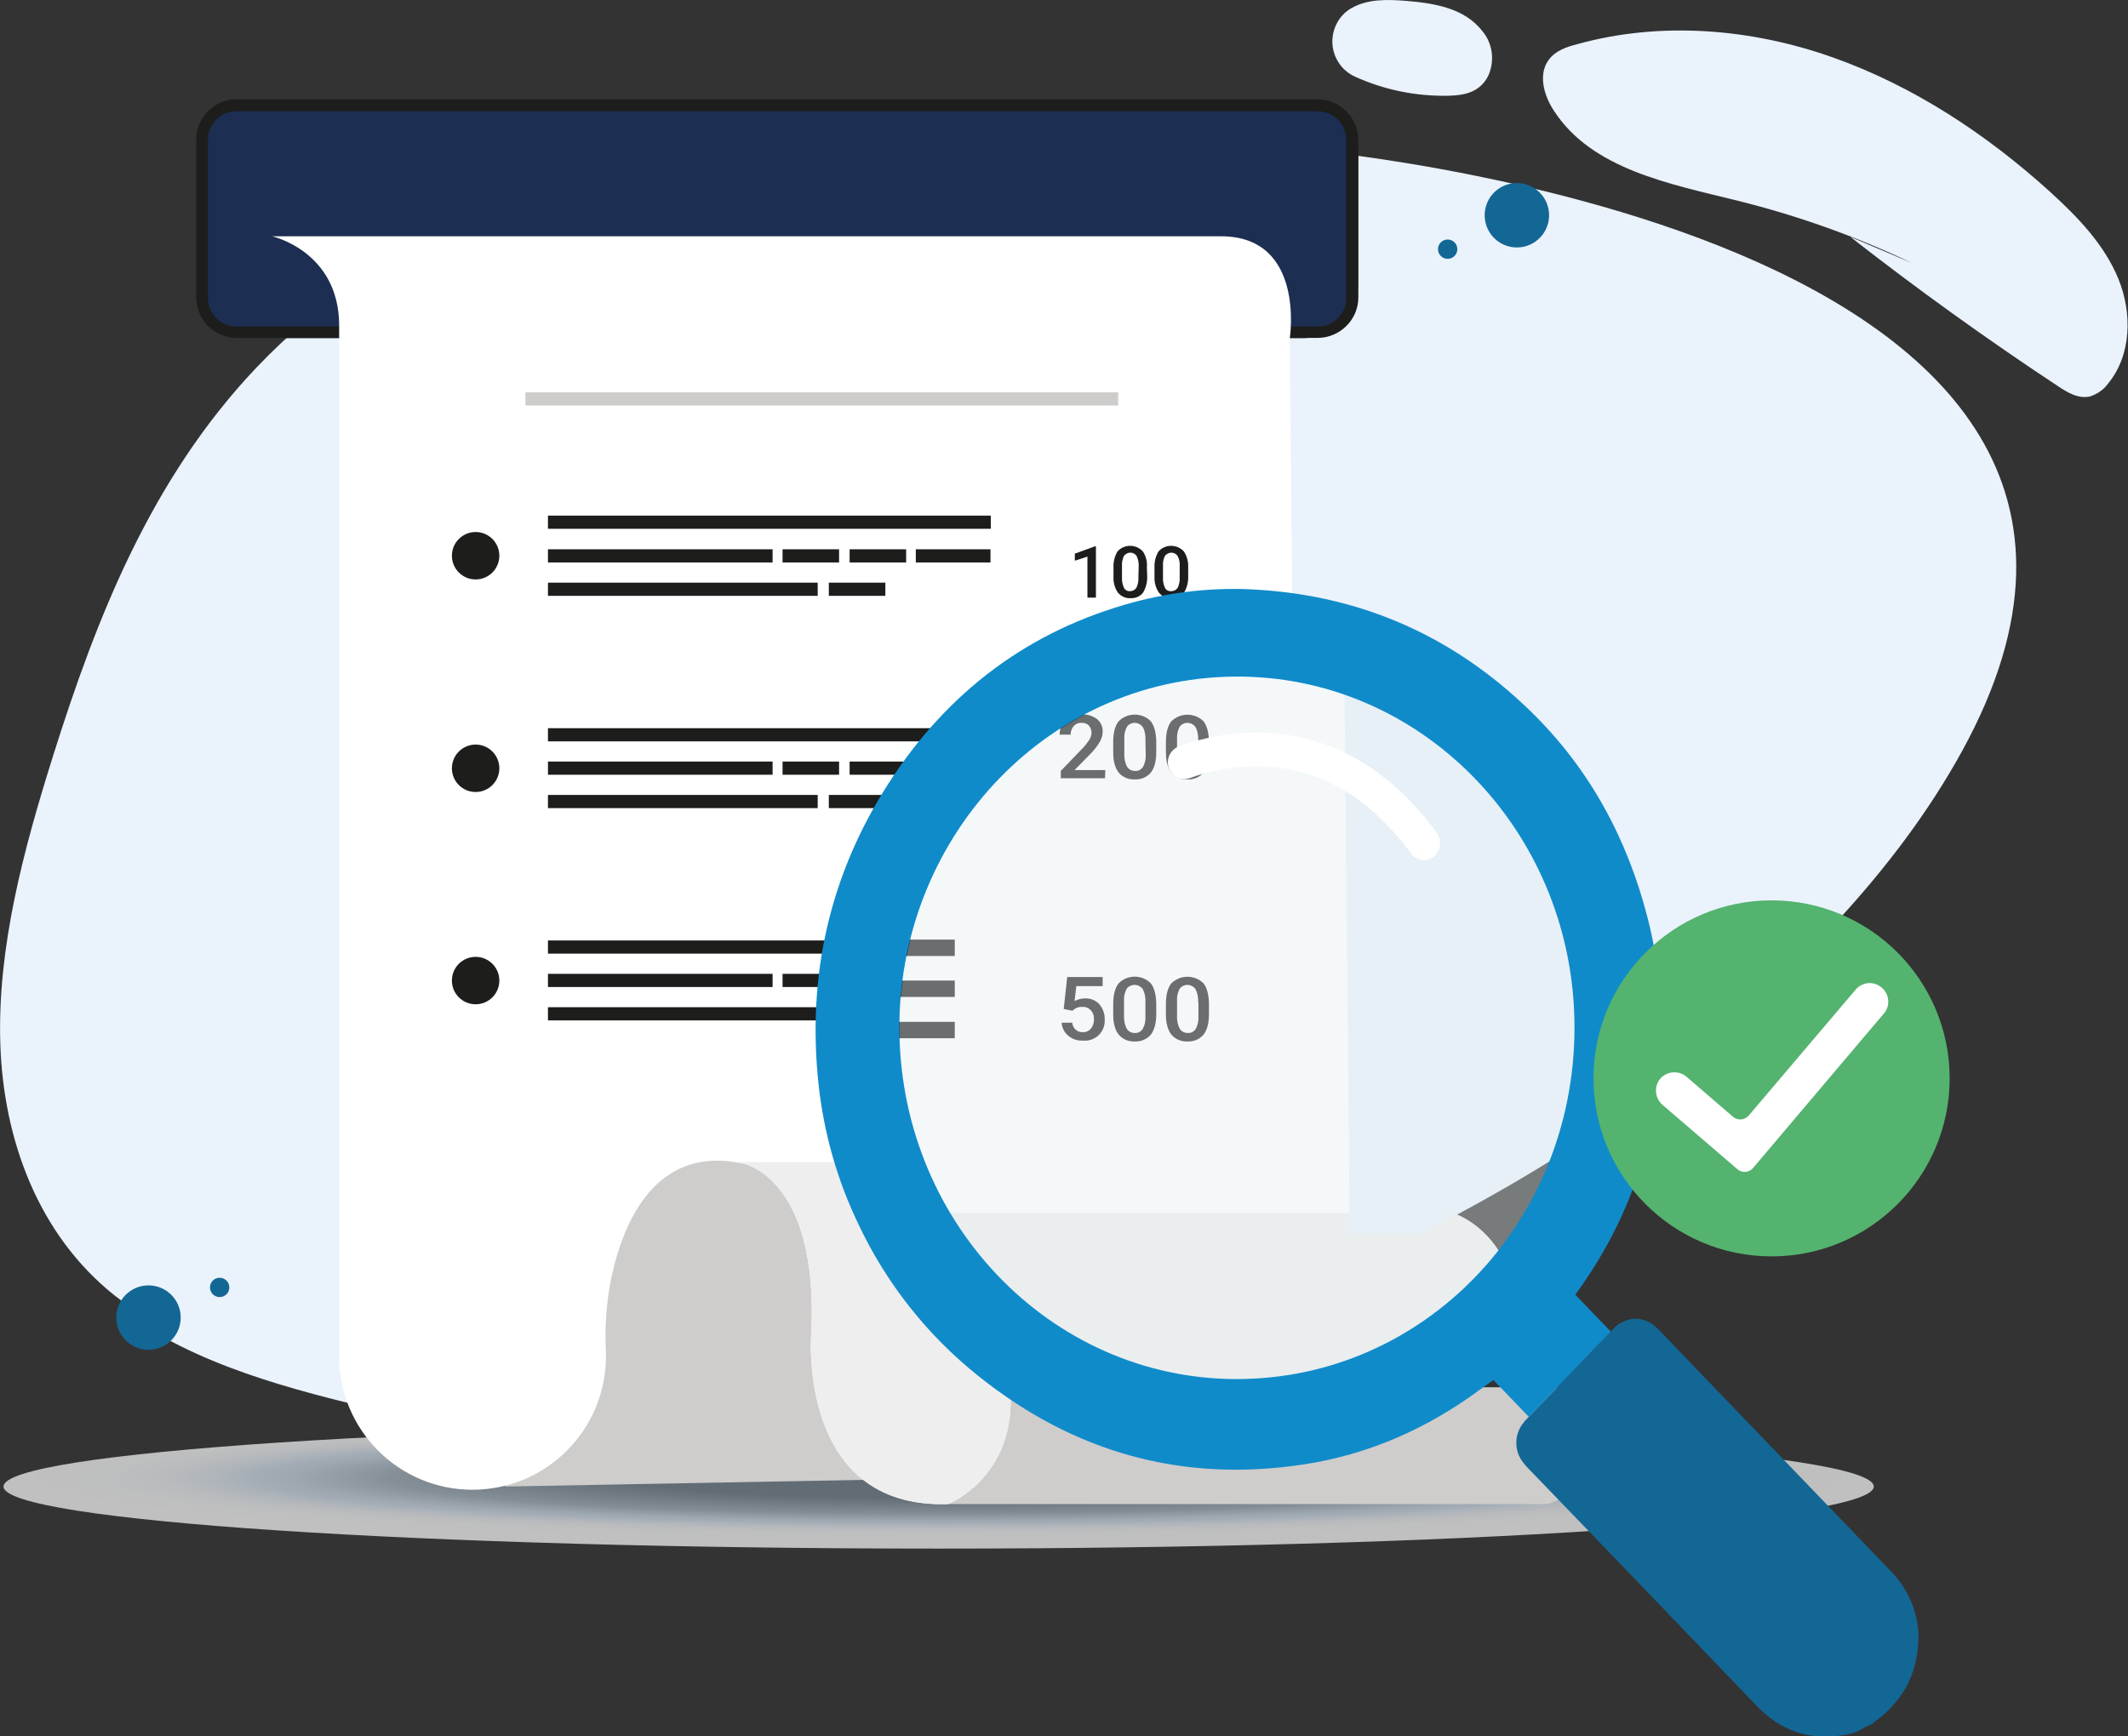 <?xml version="1.0" encoding="utf-8"?>
<!-- Generator: Adobe Illustrator 23.0.1, SVG Export Plug-In . SVG Version: 6.00 Build 0)  -->
<svg version="1.1" id="Livello_1" xmlns="http://www.w3.org/2000/svg" xmlns:xlink="http://www.w3.org/1999/xlink" x="0px" y="0px"
	 viewBox="0 0 726.6 593" style="enable-background:new 0 0 726.6 593;" xml:space="preserve">
<rect x="0" y="0" width="726.6" height="593" fill="#333333" stroke="none"/>
<style type="text/css">
	.st0{opacity:0.69;fill:url(#SVGID_1_);}
	.st1{fill:#EAF2FB;}
	.st2{fill:#136795;}
	.st3{fill:#CECDCC;}
	.st4{fill:#1C2E51;}
	.st5{fill:#1D1D1B;}
	.st6{fill:#FFFFFF;}
	.st7{clip-path:url(#SVGID_3_);}
	.st8{fill:#EFEEEE;}
	.st9{clip-path:url(#SVGID_5_);}
	.st10{clip-path:url(#SVGID_7_);}
	.st11{opacity:0.39;fill:#E1ECEF;enable-background:new    ;}
	.st12{fill:#108BCA;}
	.st13{fill:#54B36F;}
</style>
<title>soci_4</title>
<g>
	<g>
		<g id="Livello_1-2">
			
				<radialGradient id="SVGID_1_" cx="-1054.934" cy="5524.885" r="58.525" gradientTransform="matrix(5.455 0 0 0.362 6075.51 -1495.247)" gradientUnits="userSpaceOnUse">
				<stop  offset="0.331" style="stop-color:#778693"/>
				<stop  offset="0.585" style="stop-color:#A8B7C2"/>
				<stop  offset="0.603" style="stop-color:#AFBEC9"/>
				<stop  offset="0.687" style="stop-color:#CCDAE6"/>
				<stop  offset="0.736" style="stop-color:#D7E4F1"/>
				<stop  offset="0.772" style="stop-color:#E5EEF6"/>
				<stop  offset="0.827" style="stop-color:#F4F7FB"/>
				<stop  offset="0.893" style="stop-color:#FCFDFE"/>
				<stop  offset="1" style="stop-color:#FFFFFF"/>
			</radialGradient>
			<path class="st0" d="M639.8,507.7c0,11.7-143,21.2-319.3,21.2c-176.3,0-319.3-9.5-319.3-21.2c0-11.7,143-21.2,319.3-21.2
				C496.9,486.5,639.8,496,639.8,507.7z"/>
			<path class="st1" d="M570.5,258.8c-2,42.7-29.3,84.4-65.4,115.7S424.6,428,380,447.8c-34.9,15.5-70.9,29.9-108.4,35.2
				c-43.2,6.1-85.9-0.2-127.8-6.5c-37.6-5.7-77-12.1-104.6-34C13,421.7,1.1,389.1,0.1,356.3s7.9-66,18.1-98.4
				c14.7-46.7,33.3-94.4,69.4-132.4c42.7-44.9,106.1-71.3,169-80.8s125.7-3.6,186.3,6.1c0,0,325.4,26.8,227,205.8
				c-22.6,41.1-57,75.2-93.9,106.3c-47.3,39.9-105.7,66.7-163.2,92.6c-42.8,19.3-86.8,38.6-133,43.9c-48.9,5.5-96.2-5.2-142.2-15.8
				c-32.3-7.5-65.3-15.3-91.3-32.7"/>
			<path class="st1" d="M653,89.9c-19.1-9.1-39-16.2-59.5-21.3c-23.3-5.8-50-10.7-63-30.9c-3.4-5.2-5.4-12.4-1.6-17.4
				c2.3-3,6-4.3,9.6-5.2c28.4-7.9,59.2-5.4,87,4.4s52.9,26.4,74.7,46.2c9.3,8.5,18.3,17.8,23.1,29.5s4.5,26.1-3.5,35.8
				c-1.5,2.1-3.7,3.6-6.2,4.4c-4,0.9-7.8-1.4-11.2-3.7c-24.2-16-47.7-32.9-70.6-50.8"/>
			<path class="st1" d="M462.7,26.2c-6.7-3-9.6-10.9-6.6-17.5c1.1-2.5,3-4.6,5.3-5.9l0.2-0.1c5.5-3.1,12.2-2.9,18.5-2.4
				c9.6,0.8,20,2.4,26.2,10.5c3.4,4.2,4.1,10,1.9,15c-2.9,5.9-8.5,6.8-13.8,6.9C483.5,32.9,472.6,30.7,462.7,26.2z"/>
			
				<ellipse transform="matrix(0.16 -0.987 0.987 0.16 362.495 573.122)" class="st2" cx="518.1" cy="73.5" rx="11" ry="11"/>
			<circle class="st2" cx="494.3" cy="85.1" r="3.3"/>
			<circle class="st2" cx="50.7" cy="450" r="11"/>
			<circle class="st2" cx="75" cy="439.7" r="3.3"/>
			<polygon class="st3" points="172.5,507.7 307,505.2 296,381.6 190.6,393.5 			"/>
			<path class="st4" d="M85.8,33.9h359c10.4,0,18.9,8.5,18.9,18.9v43.8c0,10.4-8.5,18.9-18.9,18.9h-359c-10.4,0-18.9-8.5-18.9-18.9
				V52.8C66.9,42.4,75.4,33.9,85.8,33.9z"/>
			<path class="st5" d="M449.9,38c5.4,0,9.8,4.4,9.8,9.8v53.9c0,5.4-4.4,9.8-9.8,9.8H80.8c-5.4,0-9.8-4.3-9.8-9.7c0,0,0,0,0,0V47.7
				c0-5.4,4.4-9.8,9.8-9.7c0,0,0,0,0,0H449.9 M449.9,33.9H80.8c-7.6,0-13.8,6.2-13.8,13.8v53.9c0,7.6,6.2,13.8,13.8,13.8h369.1
				c7.6,0,13.9-6.2,13.9-13.8c0,0,0,0,0,0V47.7C463.7,40.1,457.5,33.9,449.9,33.9L449.9,33.9L449.9,33.9z"/>
			<path class="st3" d="M323.8,513.7H527c15.9,0,18.2-39.9,18.2-39.9H345l0.4-55.9l-36.2,48.3L323.8,513.7z"/>
			<path class="st6" d="M161.3,508.8L161.3,508.8c25.2,0,45.6-20.4,45.6-45.6c0-0.3,0-0.6,0-1l-0.1-3c-0.3-9.2,0.7-18.4,3-27.3
				c4.7-18,16.2-40.8,44.3-34.4c0,0,25.5,5.1,22.9,57.7c0,0-5.1,60.2,46.7,58.5c0,0,23.8-9.3,21.2-39.9h143.4v-48.3
				c0,0-1.7-30.5-28.8-30.5h-16.5l-2.6-279.5c0,0,5.4-34.8-23.5-34.8h-324c0,0,22.9,5.1,22.9,30.5v351.9
				C115.7,488.3,136.1,508.8,161.3,508.8z"/>
			<g>
				<defs>
					<path id="SVGID_2_" d="M161.3,508.8L161.3,508.8c25.2,0,45.6-20.4,45.6-45.6c0-0.3,0-0.6,0-1l-0.1-3c-0.3-9.2,0.7-18.4,3-27.3
						c4.7-18,16.2-40.8,44.3-34.4c0,0,25.5,5.1,22.9,57.7c0,0-5.1,60.2,46.7,58.5c0,0,23.8-9.3,21.2-39.9h143.4v-48.3
						c0,0-1.7-30.5-28.8-30.5h-16.5l-2.6-279.5c0,0,5.4-34.8-23.5-34.8h-324c0,0,22.9,5.1,22.9,30.5v351.9
						C115.7,488.3,136.1,508.8,161.3,508.8z"/>
				</defs>
				<clipPath id="SVGID_3_">
					<use xlink:href="#SVGID_2_"  style="overflow:visible;"/>
				</clipPath>
				<g class="st7">
					<rect x="244.1" y="396.9" class="st8" width="256.1" height="132.9"/>
				</g>
			</g>
			<circle class="st5" cx="162.4" cy="189.8" r="8.1"/>
			<rect x="187.1" y="176.1" class="st5" width="151.2" height="4.5"/>
			<rect x="187.1" y="187.6" class="st5" width="76.7" height="4.5"/>
			<rect x="187.1" y="199" class="st5" width="92.1" height="4.5"/>
			<rect x="283" y="199" class="st5" width="19.3" height="4.5"/>
			<rect x="267.2" y="187.6" class="st5" width="19.3" height="4.5"/>
			<rect x="290.1" y="187.6" class="st5" width="19.3" height="4.5"/>
			<rect x="312.7" y="187.6" class="st5" width="25.5" height="4.5"/>
			<path class="st5" d="M374.2,204.1h-2.9v-14l-4.3,1.4v-2.4l6.8-2.5h0.4L374.2,204.1z"/>
			<path class="st5" d="M391.7,196.7c0.1,2-0.4,4-1.4,5.7c-1,1.3-2.6,2-4.3,1.9c-1.6,0.1-3.2-0.6-4.3-1.9c-1.1-1.6-1.6-3.6-1.5-5.5
				v-3c-0.1-2,0.4-4,1.4-5.6c2.2-2.4,5.9-2.5,8.3-0.3c0.1,0.1,0.2,0.2,0.3,0.3c1.1,1.6,1.6,3.6,1.4,5.5L391.7,196.7z M388.8,193.5
				c0.1-1.2-0.2-2.5-0.7-3.6c-0.8-1.2-2.4-1.5-3.6-0.7c-0.3,0.2-0.5,0.4-0.7,0.6c-0.5,1.1-0.8,2.2-0.7,3.4v4
				c-0.1,1.3,0.2,2.5,0.7,3.6c0.4,0.8,1.3,1.2,2.1,1.1c0.8,0,1.6-0.4,2.1-1.1c0.5-1.1,0.8-2.3,0.7-3.5L388.8,193.5z"/>
			<path class="st5" d="M405.7,196.7c0.1,2-0.4,4-1.4,5.7c-1,1.3-2.6,2-4.3,1.9c-1.6,0.1-3.2-0.6-4.3-1.9c-1.1-1.6-1.6-3.6-1.5-5.5
				v-3c-0.1-2,0.4-4,1.4-5.6c2.2-2.4,5.9-2.5,8.3-0.3c0.1,0.1,0.2,0.2,0.3,0.3c1.1,1.6,1.6,3.6,1.5,5.5V196.7z M402.8,193.5
				c0.1-1.2-0.1-2.5-0.7-3.6c-0.8-1.2-2.4-1.5-3.6-0.7c-0.3,0.2-0.5,0.4-0.7,0.6c-0.5,1-0.8,2.2-0.7,3.4v4c-0.1,1.3,0.2,2.5,0.7,3.6
				c0.4,0.8,1.3,1.2,2.2,1.1c0.8,0,1.6-0.4,2.1-1.1c0.5-1.1,0.8-2.3,0.7-3.5L402.8,193.5z"/>
			<circle class="st5" cx="162.4" cy="262.4" r="8.1"/>
			<rect x="187.1" y="248.7" class="st5" width="151.2" height="4.5"/>
			<rect x="187.1" y="260.1" class="st5" width="76.7" height="4.5"/>
			<rect x="187.1" y="271.5" class="st5" width="92.1" height="4.5"/>
			<rect x="283" y="271.5" class="st5" width="19.3" height="4.5"/>
			<rect x="267.2" y="260.1" class="st5" width="19.3" height="4.5"/>
			<rect x="290.1" y="260.1" class="st5" width="38.2" height="4.5"/>
			<path class="st5" d="M378.1,276.6h-11.7v-2l5.8-6.4c0.7-0.7,1.3-1.5,1.8-2.3c0.3-0.6,0.5-1.2,0.5-1.9c0-0.7-0.2-1.4-0.7-2
				c-0.5-0.5-1.2-0.8-1.9-0.8c-0.8-0.1-1.6,0.3-2.2,0.9c-0.5,0.7-0.8,1.5-0.8,2.4H366c0-1,0.2-2,0.7-2.9c0.5-0.9,1.2-1.6,2.1-2
				c1-0.5,2-0.7,3.1-0.7c1.4-0.1,2.9,0.4,4,1.3c1,0.9,1.5,2.2,1.5,3.5c0,1-0.3,1.9-0.7,2.7c-0.7,1.2-1.5,2.3-2.4,3.3l-4.2,4.6h8.1
				L378.1,276.6z"/>
			<path class="st5" d="M391.7,269.3c0.1,2-0.4,4-1.4,5.7c-1,1.3-2.6,2-4.3,1.9c-1.6,0.1-3.2-0.6-4.3-1.9c-1.1-1.6-1.6-3.6-1.5-5.5
				v-3c-0.1-2,0.4-4,1.4-5.6c2.2-2.4,5.9-2.5,8.3-0.3c0.1,0.1,0.2,0.2,0.3,0.3c1.1,1.6,1.6,3.6,1.4,5.5L391.7,269.3z M388.8,266
				c0.1-1.2-0.2-2.5-0.7-3.6c-0.8-1.2-2.4-1.5-3.6-0.7c-0.3,0.2-0.5,0.4-0.7,0.6c-0.5,1.1-0.8,2.2-0.7,3.4v4
				c-0.1,1.3,0.2,2.5,0.7,3.6c0.4,0.8,1.3,1.2,2.1,1.2c0.8,0,1.6-0.4,2.1-1.1c0.5-1.1,0.8-2.3,0.7-3.5V266z"/>
			<path class="st5" d="M405.7,269.3c0.1,2-0.4,4-1.4,5.7c-1,1.3-2.6,2-4.3,1.9c-1.6,0.1-3.2-0.6-4.3-1.9c-1.1-1.6-1.6-3.6-1.5-5.5
				v-3c-0.1-2,0.4-4,1.4-5.6c2.2-2.4,5.9-2.5,8.3-0.3c0.1,0.1,0.2,0.2,0.3,0.3c1.1,1.6,1.6,3.6,1.5,5.5V269.3z M402.8,266
				c0.1-1.2-0.1-2.5-0.7-3.6c-0.8-1.2-2.4-1.5-3.6-0.7c-0.3,0.2-0.5,0.4-0.7,0.6c-0.5,1-0.8,2.2-0.7,3.4v4c-0.1,1.3,0.2,2.5,0.7,3.6
				c0.4,0.8,1.3,1.2,2.1,1.2c0.8,0,1.6-0.4,2.1-1.1c0.5-1.1,0.8-2.3,0.7-3.5L402.8,266z"/>
			<circle class="st5" cx="162.4" cy="334.9" r="8.1"/>
			<rect x="187.1" y="321.2" class="st5" width="122.3" height="4.5"/>
			<rect x="187.1" y="332.6" class="st5" width="76.7" height="4.5"/>
			<rect x="187.1" y="344" class="st5" width="92.1" height="4.5"/>
			<rect x="283" y="344" class="st5" width="55.3" height="4.5"/>
			<rect x="267.2" y="332.6" class="st5" width="42.1" height="4.5"/>
			<rect x="312.7" y="332.6" class="st5" width="25.5" height="4.5"/>
			<path class="st5" d="M367.1,340.5l1-8.8h9.4v2.5h-7l-0.4,4.2c0.8-0.5,1.8-0.7,2.7-0.7c1.5-0.1,2.9,0.5,3.9,1.6
				c1,1.2,1.5,2.7,1.4,4.3c0.1,1.6-0.5,3.1-1.5,4.2c-1.1,1.1-2.6,1.7-4.2,1.6c-1.5,0.1-2.9-0.4-4-1.4c-1-0.9-1.7-2.2-1.7-3.6h2.8
				c0,0.8,0.4,1.5,0.9,2c0.5,0.5,1.2,0.7,1.9,0.7c0.8,0,1.6-0.3,2.1-1c0.5-0.8,0.8-1.7,0.8-2.6c0-0.9-0.2-1.8-0.8-2.5
				c-0.6-0.6-1.4-1-2.3-0.9c-1-0.1-1.9,0.3-2.5,1L367.1,340.5z"/>
			<path class="st5" d="M391.7,341.8c0.1,2-0.4,4-1.4,5.7c-1,1.3-2.6,2-4.3,1.9c-1.6,0.1-3.2-0.6-4.3-1.9c-1.1-1.6-1.6-3.6-1.5-5.5
				v-3c-0.1-2,0.4-4,1.4-5.6c1-1.3,2.6-2,4.3-1.9c1.6-0.1,3.2,0.6,4.3,1.8c1.1,1.6,1.6,3.6,1.4,5.5L391.7,341.8z M388.8,338.6
				c0.1-1.2-0.2-2.5-0.7-3.6c-0.8-1.2-2.4-1.5-3.6-0.7c-0.3,0.2-0.5,0.4-0.7,0.6c-0.5,1.1-0.8,2.2-0.7,3.4v4
				c-0.1,1.3,0.2,2.5,0.7,3.6c0.4,0.8,1.3,1.2,2.1,1.2c0.8,0,1.6-0.4,2.1-1.1c0.5-1.1,0.8-2.3,0.7-3.5V338.6z"/>
			<path class="st5" d="M405.7,341.8c0.1,2-0.4,4-1.4,5.7c-2.1,2.4-5.8,2.6-8.2,0.4c-0.1-0.1-0.3-0.2-0.4-0.4
				c-1.1-1.6-1.6-3.6-1.5-5.5v-3c-0.1-2,0.4-4,1.4-5.6c2.2-2.4,5.9-2.5,8.3-0.3c0.1,0.1,0.2,0.2,0.3,0.3c1.1,1.6,1.6,3.6,1.5,5.5
				L405.7,341.8z M402.8,338.6c0.1-1.2-0.1-2.5-0.7-3.6c-0.8-1.2-2.4-1.5-3.6-0.7c-0.3,0.2-0.5,0.4-0.7,0.6c-0.5,1-0.8,2.2-0.7,3.4
				v4c-0.1,1.3,0.2,2.5,0.7,3.6c0.4,0.8,1.3,1.2,2.1,1.2c0.8,0,1.6-0.4,2.1-1.1c0.5-1.1,0.8-2.3,0.7-3.5L402.8,338.6z"/>
			<rect x="312.7" y="321.2" class="st5" width="25.5" height="4.5"/>
			<rect x="179.4" y="134" class="st3" width="202.4" height="4.5"/>
			<g>
				<defs>
					<circle id="SVGID_4_" cx="422.4" cy="351.1" r="119.9"/>
				</defs>
				<clipPath id="SVGID_5_">
					<use xlink:href="#SVGID_4_"  style="overflow:visible;"/>
				</clipPath>
				<g class="st9">
					<path class="st6" d="M98.1,552.3L98.1,552.3c32.9,0,59.4-26,58.7-57.5l-0.1-3.6c-0.3-11.4,1-22.7,3.9-33.7
						c6.1-22.2,20.9-50.3,57.1-42.5c0,0,32.8,6.3,29.5,71.2c0,0-6.6,74.3,60.1,72.2c0,0,30.6-11.5,27.3-49.2h184.6v-59.7
						c0,0-2.2-37.7-37.1-37.7h-21.3l-3.4-344.9c0,0,6.9-42.9-30.2-42.9H9.9c0,0,29.5,6.3,29.5,37.7V496
						C39.4,527.1,65.7,552.3,98.1,552.3z"/>
					<g>
						<defs>
							<path id="SVGID_6_" d="M98.1,552.3L98.1,552.3c32.9,0,59.4-26,58.7-57.5l-0.1-3.6c-0.3-11.4,1-22.7,3.9-33.7
								c6.1-22.2,20.9-50.3,57.1-42.5c0,0,32.8,6.3,29.5,71.2c0,0-6.6,74.3,60.1,72.2c0,0,30.6-11.5,27.3-49.2h184.6v-59.7
								c0,0-2.2-37.7-37.1-37.7h-21.3l-3.4-344.9c0,0,6.9-42.9-30.2-42.9H9.9c0,0,29.5,6.3,29.5,37.7V496
								C39.4,527.1,65.7,552.3,98.1,552.3z"/>
						</defs>
						<clipPath id="SVGID_7_">
							<use xlink:href="#SVGID_6_"  style="overflow:visible;"/>
						</clipPath>
						<g class="st10">
							<rect x="204.7" y="414.3" class="st8" width="329.9" height="164"/>
						</g>
					</g>
					<ellipse class="st5" cx="99.4" cy="248.2" rx="10.5" ry="10.1"/>
					<rect x="131.3" y="231.3" class="st5" width="194.7" height="5.6"/>
					<rect x="131.3" y="245.4" class="st5" width="98.8" height="5.6"/>
					<rect x="131.3" y="259.5" class="st5" width="118.6" height="5.6"/>
					<rect x="254.8" y="259.5" class="st5" width="24.8" height="5.6"/>
					<rect x="234.5" y="245.4" class="st5" width="24.8" height="5.6"/>
					<rect x="264" y="245.4" class="st5" width="49.2" height="5.6"/>
					<path class="st5" d="M377.3,265.8h-15.1v-2.5l7.5-7.8c0.9-0.9,1.6-1.9,2.3-2.9c0.4-0.7,0.7-1.5,0.7-2.3c0-0.9-0.3-1.8-0.9-2.5
						c-0.6-0.6-1.5-1-2.4-0.9c-1-0.1-2.1,0.3-2.8,1.1c-0.7,0.8-1.1,1.9-1,2.9h-3.8c0-1.2,0.3-2.5,0.9-3.6c0.6-1.1,1.6-1.9,2.7-2.4
						c1.2-0.6,2.6-0.9,4-0.9c1.9-0.1,3.7,0.5,5.2,1.6c1.3,1.1,2,2.7,1.9,4.4c0,1.2-0.4,2.3-1,3.4c-0.9,1.5-1.9,2.8-3.1,4l-5.5,5.6
						h10.5L377.3,265.8z"/>
					<path class="st5" d="M394.8,256.8c0,3.1-0.6,5.4-1.8,7c-1.3,1.6-3.4,2.5-5.5,2.4c-2.1,0.1-4.1-0.7-5.5-2.3
						c-1.2-1.5-1.9-3.8-1.9-6.8v-3.7c0-3.1,0.6-5.4,1.8-7c3-3.1,8-3.1,11-0.1c0,0,0,0,0,0c1.2,1.5,1.8,3.8,1.9,6.8V256.8z
						 M391.1,252.7c0.1-1.5-0.2-3.1-0.9-4.4c-1.1-1.5-3.2-1.9-4.7-0.8c-0.3,0.2-0.5,0.4-0.7,0.7c-0.7,1.3-1,2.7-0.9,4.2v4.9
						c-0.1,1.6,0.2,3.1,0.9,4.5c0.6,1,1.6,1.5,2.8,1.5c1.1,0.1,2.1-0.5,2.7-1.4c0.7-1.3,1-2.8,0.9-4.3L391.1,252.7z"/>
					<path class="st5" d="M412.8,256.8c0,3.1-0.6,5.4-1.8,7c-1.3,1.6-3.4,2.5-5.5,2.4c-2.1,0.1-4.1-0.7-5.5-2.3
						c-1.2-1.5-1.9-3.8-1.9-6.8v-3.7c0-3.1,0.6-5.4,1.8-7c3-3,7.9-3.1,11-0.1c1.2,1.5,1.8,3.8,1.9,6.8L412.8,256.8z M409.1,252.7
						c0.1-1.5-0.2-3.1-0.9-4.4c-1.1-1.5-3.2-1.9-4.7-0.8c-0.3,0.2-0.5,0.4-0.7,0.7c-0.7,1.3-1,2.7-0.9,4.2v4.9
						c-0.1,1.6,0.2,3.1,0.9,4.5c0.6,1,1.6,1.5,2.8,1.5c1.1,0.1,2.1-0.5,2.7-1.4c0.7-1.3,1-2.8,0.9-4.3V252.7z"/>
					<ellipse class="st5" cx="99.4" cy="337.7" rx="10.5" ry="10"/>
					<rect x="131.3" y="320.9" class="st5" width="157.5" height="5.6"/>
					<rect x="131.3" y="334.9" class="st5" width="98.8" height="5.6"/>
					<rect x="131.3" y="349" class="st5" width="118.6" height="5.6"/>
					<rect x="254.8" y="349" class="st5" width="71.2" height="5.6"/>
					<rect x="234.5" y="334.9" class="st5" width="54.3" height="5.6"/>
					<rect x="293.1" y="334.9" class="st5" width="32.9" height="5.6"/>
					<path class="st5" d="M363.2,344.6l1.2-10.9h12.1v3.1h-9l-0.6,5.1c1.1-0.6,2.3-0.9,3.5-0.9c1.9-0.1,3.7,0.6,5,2
						c1.2,1.5,1.9,3.4,1.8,5.3c0.1,1.9-0.6,3.8-2,5.2c-1.5,1.4-3.4,2.1-5.4,1.9c-1.9,0.1-3.7-0.5-5.1-1.7c-1.3-1.1-2.1-2.7-2.2-4.4
						h3.6c0.1,0.9,0.5,1.8,1.2,2.4c0.7,0.6,1.6,0.9,2.5,0.8c1,0.1,2-0.4,2.7-1.2c0.7-0.9,1.1-2.1,1-3.2c0.1-1.1-0.3-2.3-1.1-3.1
						c-0.8-0.8-1.8-1.2-2.9-1.1c-1.2-0.1-2.4,0.4-3.3,1.3L363.2,344.6z"/>
					<path class="st5" d="M394.8,346.3c0,3.1-0.6,5.4-1.8,7c-1.3,1.6-3.4,2.5-5.5,2.4c-2.1,0.1-4.1-0.7-5.5-2.3
						c-1.2-1.5-1.9-3.8-1.9-6.8v-3.7c0-3.1,0.6-5.4,1.8-7c3-3.1,8-3.1,11-0.1c0,0,0,0,0,0c1.2,1.5,1.8,3.8,1.9,6.8V346.3z
						 M391.1,342.3c0.1-1.5-0.2-3.1-0.9-4.5c-1.1-1.5-3.2-1.9-4.8-0.8c-0.3,0.2-0.5,0.4-0.7,0.7c-0.7,1.3-1,2.7-0.9,4.2v4.9
						c-0.1,1.6,0.2,3.1,0.9,4.5c0.6,1,1.6,1.5,2.8,1.5c1.1,0.1,2.1-0.5,2.7-1.4c0.7-1.3,1-2.8,0.9-4.3L391.1,342.3z"/>
					<path class="st5" d="M412.8,346.3c0,3.1-0.6,5.4-1.8,7c-1.3,1.6-3.4,2.5-5.5,2.4c-2.1,0.1-4.1-0.7-5.5-2.3
						c-1.2-1.5-1.9-3.8-1.9-6.8v-3.7c0-3.1,0.6-5.4,1.8-7c3-3,7.9-3.1,11-0.1c1.2,1.5,1.8,3.8,1.9,6.8L412.8,346.3z M409.1,342.3
						c0.1-1.5-0.2-3.1-0.9-4.5c-1.1-1.5-3.2-1.9-4.7-0.8c-0.3,0.2-0.5,0.4-0.7,0.7c-0.7,1.3-1,2.7-0.9,4.2v4.9
						c-0.1,1.6,0.2,3.1,0.9,4.5c0.6,1,1.6,1.5,2.8,1.5c1.1,0.1,2.1-0.5,2.7-1.4c0.7-1.3,1-2.8,0.9-4.3V342.3z"/>
					<rect x="293.1" y="320.9" class="st5" width="32.9" height="5.6"/>
				</g>
			</g>
			<polygon class="st1" points="512.9,405.7 484.2,421.4 460.8,421.4 460.8,376.2 			"/>
			<path class="st2" d="M655.1,560c0.1-8.7-3.3-17-9.3-23.2l-79-82.2c-0.7-0.8-1.5-1.5-2.3-2.1c-1.7-1.3-3.8-2.1-6-2.1l0,0
				c-2.2,0-4.3,0.8-6.1,2.2c-0.8,0.7-1.6,1.4-2.4,2.2l-28.1,29.2c-0.6,0.6-1.2,1.2-1.7,1.9c-3.2,3.9-3.3,9.5-0.2,13.5
				c0.6,0.8,1.2,1.5,1.9,2.2l35.1,36.4l42.8,44.6c6.7,7,14.5,10.5,23.3,10.5c1.2,0,2.4-0.1,3.6-0.2h0.3c2.9-0.3,6.7-0.7,10-3.2
				c1.3-0.3,2.6-1,3.5-2c4.3-3.1,7.8-7,10.4-11.6c2.6-4.9,4-10.3,4.1-15.9V560z"/>
			<path class="st11" d="M424.6,231.2c-65.4-1.2-116.8,53.4-117.4,118.6c-0.7,66.8,51.1,121.3,115,121.3s115.6-53.5,115.6-119.9
				C537.8,285.9,487.5,232.3,424.6,231.2z"/>
			<path class="st12" d="M551.5,453.3c-0.5,0.4-0.9,0.9-1.3,1.2l3.8-3C553.2,452,552.3,452.6,551.5,453.3z"/>
			<path class="st12" d="M509.9,471.3l12.1,12.6l28-29.1l-12.1-12.6l0.6-0.9c17.9-24.7,27.3-52.5,28.7-83.4
				c0.6-14.9-0.9-29.8-4.6-44.3c-7-27.4-20-51.2-39.9-70.6c-26.2-25.6-57.5-39.4-93.4-41.6c-14.2-0.9-28.5,0.6-42.3,4.3
				c-35.5,9.6-63.4,30.4-83.7,62c-20,31.1-27.8,65.5-23.8,102.7c1.8,16.6,6.4,32.8,13.7,47.9c9.5,20.1,23.4,37.7,40.8,51.6
				c32.8,26.3,69.8,36.5,110.8,30.3c22.2-3.3,42.5-12.2,60.8-25.8C507.1,473.4,508.6,472.2,509.9,471.3z M422.1,471
				c-63.9-0.1-115.6-54.5-115-121.3c0.6-65.1,52-119.7,117.4-118.6c62.9,1.1,113.2,54.7,113.1,119.9
				C537.6,417.6,486.1,471.1,422.1,471z"/>
			<path class="st6" d="M489.3,292.8c-2.4,1.7-5.8,1.1-7.5-1.3c0,0,0,0,0,0c-7.4-10.1-15.7-17.7-24.8-22.7
				c-8.2-4.5-17.3-6.9-26.6-7.1c-8.3-0.1-16.5,1.2-24.3,4.1c-2.6,0.9-5.5-0.3-6.7-2.8l0,0c-1.5-2.8-0.3-6.3,2.5-7.8
				c0.2-0.1,0.3-0.1,0.5-0.2c8.9-3.3,18.3-4.9,27.8-4.8c11.1,0.2,22,3,31.7,8.3c10.7,5.8,20.4,14.5,28.8,26.1
				C492.5,287.2,491.9,290.8,489.3,292.8L489.3,292.8z"/>
			<circle class="st13" cx="604.9" cy="368.3" r="60.8"/>
			<path class="st6" d="M593.2,399.3l-25.6-22c-2.6-2.3-2.9-6.3-0.7-8.9c0,0,0,0,0,0l0,0c2.3-2.6,6.3-2.9,8.9-0.7c0,0,0,0,0,0
				l15.9,13.7c1.6,1.4,4,1.2,5.4-0.4c0,0,0,0,0,0l36.5-43c2.3-2.7,6.2-3,8.9-0.7c0,0,0,0,0,0l0,0c2.7,2.3,3,6.3,0.7,8.9l-44.7,52.8
				C597.2,400.5,594.8,400.7,593.2,399.3C593.2,399.3,593.2,399.3,593.2,399.3z"/>
		</g>
	</g>
</g>
</svg>
